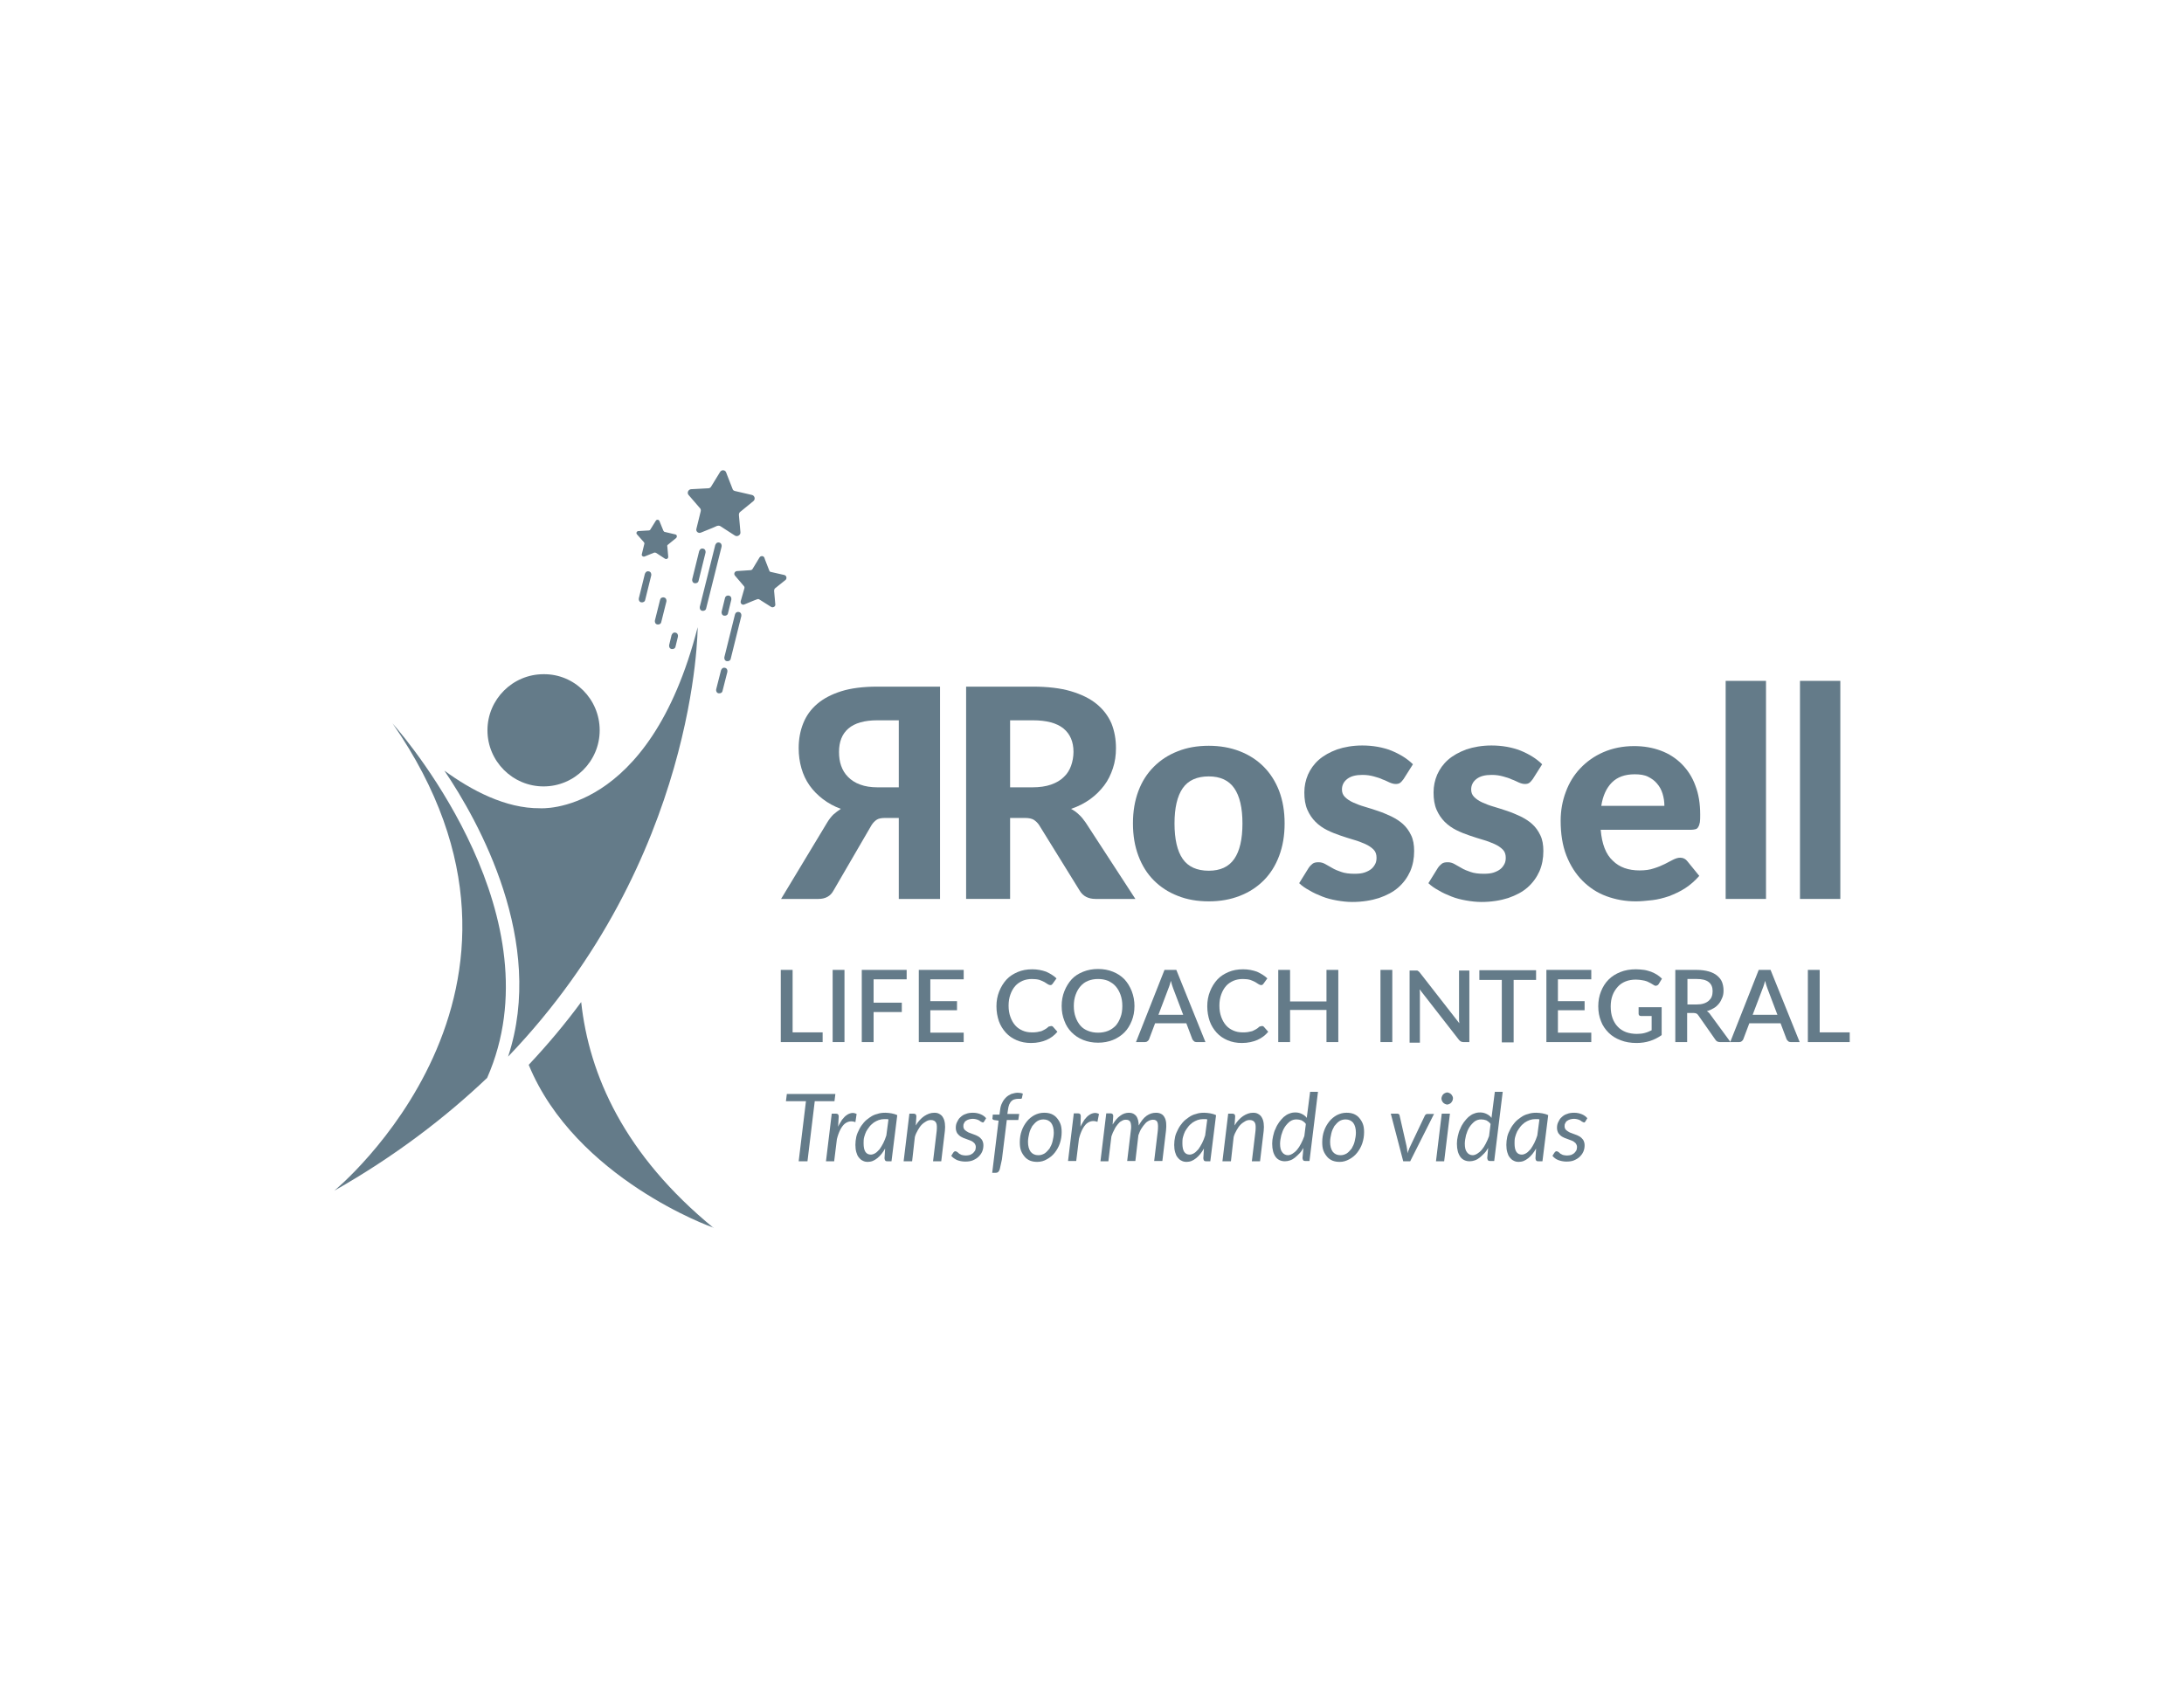 <?xml version="1.0" encoding="utf-8"?>
<!-- Generator: Adobe Illustrator 27.4.1, SVG Export Plug-In . SVG Version: 6.00 Build 0)  -->
<svg version="1.1" id="Layer_1" xmlns="http://www.w3.org/2000/svg" xmlns:xlink="http://www.w3.org/1999/xlink" x="0px" y="0px"
	 viewBox="0 0 720 560" style="enable-background:new 0 0 720 560;" xml:space="preserve">
<style type="text/css">
	.st0{fill:#647B89;}
</style>
<g>
	<g>
		<g>
			<path class="st0" d="M271.2,340.4v3.2h-13.8v-23.8h3.9v20.6H271.2z"/>
			<path class="st0" d="M278.4,343.6h-3.9v-23.8h3.9V343.6z"/>
			<path class="st0" d="M288,323v7.6h9.3v3.1H288v9.9h-3.9v-23.8h14.8v3.1H288z"/>
			<path class="st0" d="M317.7,340.5l0,3.1h-14.8v-23.8h14.8v3.1h-11v7.2h8.8v3h-8.8v7.4H317.7z"/>
			<path class="st0" d="M346.6,338.3c0.2,0,0.4,0.1,0.5,0.2l1.5,1.7c-1,1.2-2.2,2.1-3.6,2.7c-1.4,0.6-3.1,1-5.1,1
				c-1.7,0-3.3-0.3-4.7-0.9c-1.4-0.6-2.6-1.4-3.6-2.5c-1-1.1-1.8-2.4-2.3-3.8c-0.5-1.5-0.8-3.1-0.8-4.9c0-1.8,0.3-3.4,0.9-4.9
				c0.6-1.5,1.4-2.8,2.4-3.9c1-1.1,2.3-1.9,3.7-2.5c1.4-0.6,3-0.9,4.8-0.9c1.7,0,3.2,0.3,4.6,0.8c1.3,0.6,2.5,1.3,3.4,2.2l-1.3,1.8
				c-0.1,0.1-0.2,0.2-0.3,0.3c-0.1,0.1-0.3,0.1-0.5,0.1c-0.2,0-0.5-0.1-0.8-0.3c-0.3-0.2-0.6-0.4-1.1-0.7c-0.4-0.2-1-0.5-1.6-0.7
				c-0.7-0.2-1.5-0.3-2.5-0.3c-1.1,0-2.2,0.2-3.1,0.6c-0.9,0.4-1.8,1-2.4,1.7c-0.7,0.8-1.2,1.7-1.6,2.8c-0.4,1.1-0.6,2.3-0.6,3.7
				c0,1.4,0.2,2.6,0.6,3.7c0.4,1.1,0.9,2,1.6,2.8c0.7,0.8,1.5,1.3,2.4,1.7c0.9,0.4,1.9,0.6,3,0.6c0.7,0,1.3,0,1.8-0.1
				c0.5-0.1,1-0.2,1.4-0.3c0.4-0.2,0.9-0.4,1.2-0.6c0.4-0.2,0.8-0.5,1.2-0.9C346.2,338.4,346.4,338.3,346.6,338.3z"/>
			<path class="st0" d="M374,331.7c0,1.8-0.3,3.4-0.9,4.9c-0.6,1.5-1.4,2.8-2.4,3.8s-2.3,1.9-3.8,2.5c-1.5,0.6-3.1,0.9-4.9,0.9
				c-1.8,0-3.4-0.3-4.9-0.9c-1.5-0.6-2.7-1.4-3.8-2.5s-1.9-2.4-2.4-3.8c-0.6-1.5-0.9-3.1-0.9-4.9c0-1.8,0.3-3.4,0.9-4.9
				c0.6-1.5,1.4-2.8,2.4-3.9c1-1.1,2.3-1.9,3.8-2.5c1.5-0.6,3.1-0.9,4.9-0.9c1.8,0,3.4,0.3,4.9,0.9c1.5,0.6,2.7,1.4,3.8,2.5
				c1,1.1,1.8,2.4,2.4,3.9C373.7,328.4,374,330,374,331.7z M370,331.7c0-1.4-0.2-2.6-0.6-3.7c-0.4-1.1-0.9-2-1.6-2.8
				c-0.7-0.8-1.5-1.3-2.5-1.8c-1-0.4-2.1-0.6-3.3-0.6c-1.2,0-2.3,0.2-3.3,0.6c-1,0.4-1.8,1-2.5,1.8c-0.7,0.8-1.2,1.7-1.6,2.8
				s-0.6,2.3-0.6,3.7c0,1.4,0.2,2.6,0.6,3.7s0.9,2,1.6,2.8c0.7,0.8,1.5,1.3,2.5,1.7c1,0.4,2.1,0.6,3.3,0.6c1.2,0,2.3-0.2,3.3-0.6
				c1-0.4,1.8-1,2.5-1.7c0.7-0.8,1.2-1.7,1.6-2.8C369.8,334.4,370,333.1,370,331.7z"/>
			<path class="st0" d="M397.4,343.6h-3c-0.3,0-0.6-0.1-0.8-0.3c-0.2-0.2-0.4-0.4-0.5-0.6l-2-5.3h-10.3l-2,5.3
				c-0.1,0.2-0.2,0.4-0.5,0.6c-0.2,0.2-0.5,0.3-0.8,0.3h-3l9.4-23.8h3.9L397.4,343.6z M390.1,334.7l-3.3-8.7
				c-0.3-0.7-0.5-1.5-0.8-2.6c-0.1,0.5-0.3,1-0.4,1.4c-0.1,0.4-0.3,0.8-0.4,1.1l-3.3,8.7H390.1z"/>
			<path class="st0" d="M416.1,338.3c0.2,0,0.4,0.1,0.5,0.2l1.5,1.7c-1,1.2-2.2,2.1-3.6,2.7c-1.4,0.6-3.1,1-5.1,1
				c-1.7,0-3.3-0.3-4.7-0.9c-1.4-0.6-2.6-1.4-3.6-2.5c-1-1.1-1.8-2.4-2.3-3.8c-0.5-1.5-0.8-3.1-0.8-4.9c0-1.8,0.3-3.4,0.9-4.9
				c0.6-1.5,1.4-2.8,2.4-3.9c1-1.1,2.3-1.9,3.7-2.5c1.4-0.6,3-0.9,4.8-0.9c1.7,0,3.2,0.3,4.6,0.8c1.3,0.6,2.5,1.3,3.4,2.2l-1.3,1.8
				c-0.1,0.1-0.2,0.2-0.3,0.3c-0.1,0.1-0.3,0.1-0.5,0.1c-0.2,0-0.5-0.1-0.8-0.3c-0.3-0.2-0.6-0.4-1.1-0.7c-0.4-0.2-1-0.5-1.6-0.7
				c-0.7-0.2-1.5-0.3-2.5-0.3c-1.1,0-2.2,0.2-3.1,0.6c-0.9,0.4-1.8,1-2.4,1.7c-0.7,0.8-1.2,1.7-1.6,2.8c-0.4,1.1-0.6,2.3-0.6,3.7
				c0,1.4,0.2,2.6,0.6,3.7c0.4,1.1,0.9,2,1.6,2.8c0.7,0.8,1.5,1.3,2.4,1.7c0.9,0.4,1.9,0.6,3,0.6c0.7,0,1.3,0,1.8-0.1
				c0.5-0.1,1-0.2,1.4-0.3c0.4-0.2,0.9-0.4,1.2-0.6c0.4-0.2,0.8-0.5,1.2-0.9C415.6,338.4,415.9,338.3,416.1,338.3z"/>
			<path class="st0" d="M441.2,319.8v23.8h-3.9V333h-12v10.6h-3.9v-23.8h3.9v10.4h12v-10.4H441.2z"/>
			<path class="st0" d="M459,343.6h-3.9v-23.8h3.9V343.6z"/>
			<path class="st0" d="M484.4,319.8v23.8h-2c-0.3,0-0.6-0.1-0.8-0.2c-0.2-0.1-0.4-0.3-0.6-0.5L468,326.2c0,0.3,0.1,0.6,0.1,1
				c0,0.3,0,0.6,0,0.9v15.7h-3.4v-23.8h2c0.2,0,0.3,0,0.4,0s0.2,0,0.3,0.1s0.2,0.1,0.3,0.2s0.2,0.2,0.3,0.3l13.1,16.8
				c0-0.3-0.1-0.7-0.1-1c0-0.3,0-0.6,0-0.9v-15.5H484.4z"/>
			<path class="st0" d="M506.5,323.1H499v20.6h-3.9v-20.6h-7.4v-3.2h18.7V323.1z"/>
			<path class="st0" d="M524.6,340.5l0,3.1h-14.8v-23.8h14.8v3.1h-11v7.2h8.8v3h-8.8v7.4H524.6z"/>
			<path class="st0" d="M547.8,331.9v9.4c-2.4,1.7-5.1,2.6-8.3,2.6c-1.9,0-3.7-0.3-5.2-0.9c-1.6-0.6-2.9-1.4-4-2.5
				c-1.1-1.1-2-2.4-2.5-3.8c-0.6-1.5-0.9-3.1-0.9-4.9c0-1.8,0.3-3.4,0.9-4.9c0.6-1.5,1.4-2.8,2.5-3.9c1.1-1.1,2.4-1.9,3.9-2.5
				c1.5-0.6,3.2-0.9,5.1-0.9c1,0,1.8,0.1,2.7,0.2c0.8,0.1,1.6,0.4,2.3,0.6c0.7,0.3,1.4,0.6,2,1c0.6,0.4,1.1,0.8,1.6,1.3l-1.1,1.8
				c-0.2,0.3-0.4,0.4-0.7,0.5c-0.3,0.1-0.6,0-0.9-0.2c-0.3-0.2-0.7-0.4-1-0.6c-0.4-0.2-0.8-0.4-1.2-0.6c-0.5-0.2-1-0.3-1.6-0.4
				c-0.6-0.1-1.3-0.2-2.1-0.2c-1.3,0-2.4,0.2-3.4,0.6c-1,0.4-1.9,1-2.6,1.8c-0.7,0.8-1.3,1.7-1.7,2.8c-0.4,1.1-0.6,2.3-0.6,3.7
				c0,1.4,0.2,2.7,0.6,3.8c0.4,1.1,1,2.1,1.7,2.8c0.7,0.8,1.7,1.4,2.7,1.8c1.1,0.4,2.3,0.6,3.6,0.6c1,0,1.9-0.1,2.6-0.3
				c0.8-0.2,1.5-0.5,2.3-0.9v-4.7H541c-0.3,0-0.5-0.1-0.6-0.2c-0.1-0.1-0.2-0.3-0.2-0.5v-2.2H547.8z"/>
			<path class="st0" d="M570.5,343.6H567c-0.7,0-1.2-0.3-1.5-0.8l-5.6-8c-0.2-0.3-0.4-0.5-0.6-0.6c-0.2-0.1-0.6-0.2-1-0.2h-2.1v9.6
				h-3.9v-23.8h7c1.6,0,2.9,0.2,4,0.5c1.1,0.3,2.1,0.8,2.8,1.4c0.7,0.6,1.3,1.3,1.6,2.1c0.3,0.8,0.5,1.7,0.5,2.8
				c0,0.8-0.1,1.6-0.4,2.3s-0.6,1.4-1.1,2c-0.5,0.6-1,1.1-1.7,1.5c-0.7,0.4-1.5,0.8-2.3,1c0.5,0.3,0.9,0.7,1.2,1.2L570.5,343.6z
				 M559.3,331.2c0.9,0,1.7-0.1,2.3-0.3c0.7-0.2,1.2-0.5,1.7-0.9c0.4-0.4,0.8-0.8,1-1.4c0.2-0.5,0.3-1.1,0.3-1.8
				c0-1.3-0.4-2.3-1.3-3c-0.9-0.7-2.2-1-3.9-1h-3.1v8.4H559.3z"/>
			<path class="st0" d="M593.3,343.6h-3c-0.3,0-0.6-0.1-0.8-0.3c-0.2-0.2-0.4-0.4-0.5-0.6l-2-5.3h-10.3l-2,5.3
				c-0.1,0.2-0.2,0.4-0.5,0.6c-0.2,0.2-0.5,0.3-0.8,0.3h-3l9.4-23.8h3.9L593.3,343.6z M586,334.7l-3.3-8.7c-0.3-0.7-0.5-1.5-0.8-2.6
				c-0.1,0.5-0.3,1-0.4,1.4c-0.1,0.4-0.3,0.8-0.4,1.1l-3.3,8.7H586z"/>
			<path class="st0" d="M609.8,340.4v3.2h-13.8v-23.8h3.9v20.6H609.8z"/>
		</g>
	</g>
	<g>
		<g>
			<g>
				<path class="st0" d="M374.3,296.4h-13.1c-2.4,0-4.2-0.9-5.3-2.8l-13.3-21.5c-0.5-0.8-1.2-1.4-1.8-1.8c-0.7-0.4-1.6-0.6-2.9-0.6
					H333v26.7h-14.5v-70h22c4.9,0,9.1,0.5,12.5,1.5s6.3,2.4,8.5,4.2c2.2,1.8,3.8,3.9,4.9,6.4c1,2.5,1.5,5.2,1.5,8.2
					c0,2.3-0.3,4.5-1,6.6c-0.7,2.1-1.6,4-2.9,5.7c-1.3,1.7-2.8,3.2-4.6,4.5c-1.8,1.3-3.9,2.4-6.3,3.2c0.9,0.5,1.8,1.1,2.6,1.9
					c0.8,0.7,1.5,1.6,2.2,2.6L374.3,296.4z M340.4,259.6c2.3,0,4.4-0.3,6.1-0.9c1.7-0.6,3.1-1.4,4.2-2.5c1.1-1,1.9-2.3,2.4-3.7
					c0.5-1.4,0.8-3,0.8-4.6c0-3.3-1.1-5.9-3.3-7.7c-2.2-1.8-5.6-2.7-10.1-2.7H333v22.1H340.4z"/>
				<path class="st0" d="M398.5,245.9c3.7,0,7.1,0.6,10.2,1.8c3.1,1.2,5.7,2.9,7.9,5.1c2.2,2.2,3.9,4.9,5.1,8
					c1.2,3.2,1.8,6.7,1.8,10.7c0,4-0.6,7.5-1.8,10.7c-1.2,3.2-2.9,5.9-5.1,8.1c-2.2,2.2-4.8,3.9-7.9,5.1c-3.1,1.2-6.4,1.8-10.2,1.8
					c-3.8,0-7.2-0.6-10.2-1.8c-3.1-1.2-5.7-2.9-7.9-5.1c-2.2-2.2-3.9-4.9-5.1-8.1c-1.2-3.2-1.8-6.7-1.8-10.7c0-4,0.6-7.5,1.8-10.7
					c1.2-3.2,2.9-5.8,5.1-8c2.2-2.2,4.8-3.9,7.9-5.1C391.3,246.5,394.7,245.9,398.5,245.9z M398.5,287.1c3.8,0,6.6-1.3,8.4-3.9
					c1.8-2.6,2.7-6.5,2.7-11.7c0-5.1-0.9-9-2.7-11.6c-1.8-2.6-4.6-3.9-8.4-3.9c-3.9,0-6.8,1.3-8.6,3.9c-1.8,2.6-2.7,6.5-2.7,11.6
					c0,5.2,0.9,9.1,2.7,11.7C391.7,285.8,394.6,287.1,398.5,287.1z"/>
				<path class="st0" d="M462.7,256.9c-0.4,0.5-0.7,0.9-1.1,1.2s-0.9,0.4-1.5,0.4c-0.6,0-1.3-0.2-2-0.5c-0.7-0.3-1.4-0.7-2.3-1
					c-0.8-0.4-1.8-0.7-2.9-1c-1.1-0.3-2.3-0.5-3.7-0.5c-2.2,0-3.8,0.4-5,1.3c-1.2,0.9-1.8,2.1-1.8,3.5c0,1,0.3,1.8,1,2.5
					c0.7,0.7,1.6,1.3,2.7,1.8c1.1,0.5,2.4,1,3.8,1.4c1.4,0.4,2.9,0.9,4.4,1.4c1.5,0.5,2.9,1.1,4.4,1.8c1.4,0.7,2.7,1.5,3.8,2.5
					c1.1,1,2,2.2,2.7,3.7c0.7,1.4,1,3.2,1,5.2c0,2.4-0.4,4.6-1.3,6.7c-0.9,2-2.2,3.8-3.9,5.3c-1.7,1.5-3.8,2.6-6.4,3.5
					c-2.5,0.8-5.5,1.3-8.8,1.3c-1.7,0-3.4-0.2-5.1-0.5c-1.7-0.3-3.3-0.7-4.8-1.3c-1.5-0.6-2.9-1.2-4.2-2c-1.3-0.7-2.5-1.5-3.4-2.4
					l3.1-5c0.4-0.6,0.8-1,1.3-1.4s1.2-0.5,2-0.5c0.8,0,1.5,0.2,2.2,0.6c0.7,0.4,1.4,0.8,2.3,1.3c0.8,0.5,1.8,0.9,3,1.3
					c1.1,0.4,2.6,0.6,4.3,0.6c1.3,0,2.4-0.1,3.3-0.4c0.9-0.3,1.7-0.7,2.3-1.2c0.6-0.5,1-1.1,1.3-1.7c0.3-0.6,0.4-1.3,0.4-2
					c0-1.1-0.3-2-1-2.7c-0.7-0.7-1.6-1.3-2.7-1.8c-1.1-0.5-2.4-1-3.8-1.4c-1.4-0.4-2.9-0.9-4.4-1.4c-1.5-0.5-3-1.1-4.4-1.8
					c-1.4-0.7-2.7-1.6-3.8-2.7c-1.1-1.1-2-2.4-2.7-4c-0.7-1.6-1-3.5-1-5.7c0-2.1,0.4-4,1.2-5.9c0.8-1.8,2-3.5,3.6-4.9
					c1.6-1.4,3.6-2.5,6-3.4c2.4-0.8,5.2-1.3,8.3-1.3c3.5,0,6.8,0.6,9.6,1.7c2.9,1.2,5.3,2.7,7.1,4.5L462.7,256.9z"/>
				<path class="st0" d="M505.3,256.9c-0.4,0.5-0.7,0.9-1.1,1.2s-0.9,0.4-1.5,0.4c-0.6,0-1.3-0.2-2-0.5c-0.7-0.3-1.4-0.7-2.3-1
					c-0.8-0.4-1.8-0.7-2.9-1c-1.1-0.3-2.3-0.5-3.7-0.5c-2.2,0-3.8,0.4-5,1.3c-1.2,0.9-1.8,2.1-1.8,3.5c0,1,0.3,1.8,1,2.5
					c0.7,0.7,1.6,1.3,2.7,1.8c1.1,0.5,2.4,1,3.8,1.4c1.4,0.4,2.9,0.9,4.4,1.4c1.5,0.5,2.9,1.1,4.4,1.8c1.4,0.7,2.7,1.5,3.8,2.5
					c1.1,1,2,2.2,2.7,3.7c0.7,1.4,1,3.2,1,5.2c0,2.4-0.4,4.6-1.3,6.7c-0.9,2-2.2,3.8-3.9,5.3c-1.7,1.5-3.8,2.6-6.4,3.5
					c-2.5,0.8-5.5,1.3-8.8,1.3c-1.7,0-3.4-0.2-5.1-0.5c-1.7-0.3-3.3-0.7-4.8-1.3c-1.5-0.6-2.9-1.2-4.2-2c-1.3-0.7-2.5-1.5-3.4-2.4
					l3.1-5c0.4-0.6,0.8-1,1.3-1.4s1.2-0.5,2-0.5c0.8,0,1.5,0.2,2.2,0.6c0.7,0.4,1.4,0.8,2.3,1.3c0.8,0.5,1.8,0.9,3,1.3
					c1.1,0.4,2.6,0.6,4.3,0.6c1.3,0,2.4-0.1,3.3-0.4c0.9-0.3,1.7-0.7,2.3-1.2c0.6-0.5,1-1.1,1.3-1.7c0.3-0.6,0.4-1.3,0.4-2
					c0-1.1-0.3-2-1-2.7c-0.7-0.7-1.6-1.3-2.7-1.8c-1.1-0.5-2.4-1-3.8-1.4c-1.4-0.4-2.9-0.9-4.4-1.4c-1.5-0.5-3-1.1-4.4-1.8
					c-1.4-0.7-2.7-1.6-3.8-2.7c-1.1-1.1-2-2.4-2.7-4c-0.7-1.6-1-3.5-1-5.7c0-2.1,0.4-4,1.2-5.9c0.8-1.8,2-3.5,3.6-4.9
					c1.6-1.4,3.6-2.5,6-3.4c2.4-0.8,5.2-1.3,8.3-1.3c3.5,0,6.8,0.6,9.6,1.7c2.9,1.2,5.3,2.7,7.1,4.5L505.3,256.9z"/>
				<path class="st0" d="M527.7,273.6c0.4,4.7,1.7,8.1,4,10.2c2.2,2.2,5.2,3.2,8.8,3.2c1.8,0,3.4-0.2,4.8-0.7
					c1.3-0.4,2.5-0.9,3.5-1.4c1-0.5,1.9-1,2.7-1.4c0.8-0.4,1.6-0.7,2.4-0.7c1,0,1.8,0.4,2.4,1.2l3.9,4.8c-1.4,1.6-3,3-4.7,4.1
					c-1.7,1.1-3.5,1.9-5.3,2.6c-1.8,0.6-3.7,1.1-5.5,1.3c-1.9,0.2-3.7,0.4-5.4,0.4c-3.5,0-6.7-0.6-9.7-1.7c-3-1.1-5.6-2.8-7.9-5.1
					c-2.2-2.2-4-5-5.3-8.3c-1.3-3.3-1.9-7.2-1.9-11.5c0-3.4,0.6-6.6,1.7-9.5c1.1-3,2.7-5.6,4.8-7.8c2.1-2.2,4.6-4,7.6-5.3
					c3-1.3,6.4-2,10.1-2c3.2,0,6.1,0.5,8.8,1.5c2.7,1,5,2.5,6.9,4.4c1.9,1.9,3.5,4.3,4.5,7.1c1.1,2.8,1.6,6,1.6,9.6
					c0,1,0,1.8-0.1,2.5c-0.1,0.6-0.3,1.2-0.5,1.5c-0.2,0.4-0.5,0.7-0.9,0.8c-0.4,0.1-0.9,0.2-1.5,0.2H527.7z M548.7,265.7
					c0-1.4-0.2-2.7-0.6-4c-0.4-1.3-1-2.4-1.8-3.3c-0.8-1-1.8-1.7-3-2.3c-1.2-0.6-2.7-0.8-4.4-0.8c-3.2,0-5.7,0.9-7.5,2.7
					c-1.8,1.8-3,4.4-3.5,7.7H548.7z"/>
				<path class="st0" d="M582.2,224.5v71.9h-13.3v-71.9H582.2z"/>
				<path class="st0" d="M606.7,224.5v71.9h-13.3v-71.9H606.7z"/>
			</g>
			<g>
				<path class="st0" d="M272.7,271.2c0.6-1,1.3-1.9,2-2.6c0.8-0.7,1.6-1.3,2.5-1.9c-2.2-0.8-4.2-1.9-5.9-3.2s-3.2-2.8-4.4-4.5
					c-1.2-1.7-2.1-3.6-2.7-5.7c-0.6-2.1-0.9-4.3-0.9-6.6c0-3,0.5-5.7,1.5-8.2c1-2.5,2.5-4.6,4.6-6.4c2.1-1.8,4.8-3.2,8-4.2
					s7.2-1.5,11.8-1.5h20.7v70h-13.6v-26.7h-4.6c-1.2,0-2.1,0.2-2.7,0.6c-0.6,0.4-1.2,1-1.7,1.8l-12.5,21.5c-1,1.9-2.7,2.8-5,2.8
					h-12.3L272.7,271.2z M296.3,259.6v-22.1h-7.1c-4.2,0-7.4,0.9-9.5,2.7c-2.1,1.8-3.1,4.4-3.1,7.7c0,1.7,0.2,3.2,0.7,4.6
					c0.5,1.4,1.2,2.6,2.3,3.7c1,1,2.3,1.9,4,2.5c1.6,0.6,3.5,0.9,5.7,0.9H296.3z"/>
			</g>
		</g>
	</g>
	<g>
		<g>
			<path class="st0" d="M275.1,363.1h-6.5l-2.4,19.8h-2.9l2.4-19.8h-6.6l0.3-2.4h16L275.1,363.1z"/>
			<path class="st0" d="M276.3,371.5c0.4-0.9,0.9-1.6,1.3-2.3c0.5-0.6,1-1.2,1.5-1.5c0.5-0.4,1.1-0.6,1.6-0.7c0.6-0.1,1.1,0,1.7,0.3
				L282,370c-1.3-0.5-2.5-0.3-3.6,0.6c-1,0.9-1.9,2.6-2.5,5l-0.9,7.3h-2.7l1.9-15.7h1.4c0.6,0,0.9,0.3,0.9,0.9L276.3,371.5z"/>
			<path class="st0" d="M291.8,378.7c-0.4,0.7-0.8,1.3-1.2,1.8c-0.4,0.5-0.9,1-1.4,1.4c-0.5,0.4-1,0.7-1.5,0.9s-1.1,0.3-1.6,0.3
				c-0.6,0-1.2-0.1-1.7-0.4c-0.5-0.2-0.9-0.6-1.3-1.1c-0.4-0.5-0.6-1-0.8-1.7c-0.2-0.7-0.3-1.5-0.3-2.4c0-0.9,0.1-1.8,0.3-2.7
				c0.2-0.9,0.6-1.7,1-2.5s0.9-1.5,1.5-2.2c0.6-0.7,1.3-1.2,2-1.7c0.7-0.5,1.5-0.9,2.4-1.1c0.8-0.3,1.7-0.4,2.7-0.4
				c0.7,0,1.3,0.1,2,0.2c0.6,0.1,1.3,0.3,1.9,0.6l-1.9,15.2h-1.4c-0.4,0-0.6-0.1-0.7-0.3c-0.1-0.2-0.2-0.4-0.2-0.7L291.8,378.7z
				 M292.9,369.1c-0.2-0.1-0.5-0.1-0.7-0.1c-0.2,0-0.4,0-0.7,0c-0.6,0-1.2,0.1-1.8,0.3c-0.6,0.2-1.1,0.5-1.6,0.8
				c-0.5,0.4-1,0.8-1.4,1.3c-0.4,0.5-0.8,1.1-1.1,1.6c-0.3,0.6-0.5,1.2-0.7,1.9c-0.2,0.7-0.2,1.4-0.2,2.1c0,2.5,0.8,3.7,2.4,3.7
				c0.5,0,1-0.2,1.5-0.5c0.5-0.3,0.9-0.8,1.4-1.3c0.4-0.6,0.8-1.2,1.2-2c0.4-0.8,0.7-1.6,1-2.5L292.9,369.1z"/>
			<path class="st0" d="M301.9,371.1c0.8-1.4,1.8-2.4,2.8-3.1c1.1-0.7,2.1-1.1,3.3-1.1c0.7,0,1.2,0.1,1.7,0.4
				c0.5,0.3,0.9,0.6,1.2,1.2c0.3,0.5,0.5,1.1,0.6,1.9c0.1,0.7,0.1,1.6,0,2.5l-1.2,10h-2.7l1.2-10c0.1-1.2,0.1-2.2-0.2-2.7
				c-0.3-0.6-0.9-0.9-1.7-0.9c-0.5,0-1,0.1-1.5,0.4c-0.5,0.3-1,0.6-1.5,1.1c-0.5,0.5-0.9,1.1-1.3,1.8c-0.4,0.7-0.8,1.5-1,2.3l-0.9,8
				h-2.8l1.9-15.7h1.4c0.6,0,0.9,0.3,0.9,0.9L301.9,371.1z"/>
			<path class="st0" d="M324.5,369.7c-0.1,0.1-0.2,0.2-0.2,0.3c-0.1,0.1-0.2,0.1-0.3,0.1c-0.1,0-0.3-0.1-0.5-0.2
				c-0.2-0.1-0.4-0.2-0.6-0.4c-0.2-0.1-0.5-0.3-0.9-0.4c-0.4-0.1-0.8-0.2-1.3-0.2c-0.5,0-0.9,0.1-1.3,0.2c-0.4,0.1-0.7,0.3-1,0.5
				c-0.3,0.2-0.5,0.5-0.6,0.8c-0.2,0.3-0.2,0.6-0.2,1c0,0.5,0.2,0.9,0.5,1.2c0.3,0.3,0.7,0.5,1.2,0.8c0.5,0.2,1,0.4,1.6,0.6
				c0.6,0.2,1.1,0.4,1.6,0.7c0.5,0.3,0.9,0.7,1.2,1.1c0.3,0.5,0.5,1.1,0.5,1.8c0,0.7-0.1,1.4-0.4,2.1c-0.3,0.7-0.7,1.2-1.2,1.7
				c-0.5,0.5-1.2,0.9-1.9,1.2c-0.7,0.3-1.6,0.4-2.5,0.4c-1,0-1.9-0.2-2.7-0.5c-0.8-0.4-1.4-0.8-1.9-1.4l0.7-1.1
				c0.1-0.1,0.2-0.2,0.3-0.3s0.3-0.1,0.4-0.1c0.2,0,0.3,0.1,0.5,0.2c0.2,0.1,0.4,0.3,0.6,0.5c0.2,0.2,0.6,0.3,0.9,0.5
				c0.4,0.1,0.9,0.2,1.4,0.2c0.5,0,1-0.1,1.4-0.2c0.4-0.2,0.8-0.4,1-0.6c0.3-0.3,0.5-0.6,0.7-0.9c0.1-0.3,0.2-0.7,0.2-1.1
				c0-0.5-0.2-0.9-0.5-1.3c-0.3-0.3-0.7-0.6-1.2-0.8c-0.5-0.2-1-0.4-1.6-0.6c-0.6-0.2-1.1-0.4-1.6-0.7c-0.5-0.3-0.9-0.7-1.2-1.1
				c-0.3-0.5-0.5-1.1-0.5-1.8c0-0.7,0.1-1.3,0.4-1.9c0.3-0.6,0.6-1.2,1.1-1.6c0.5-0.5,1.1-0.9,1.8-1.1c0.7-0.3,1.5-0.4,2.4-0.4
				c0.9,0,1.8,0.2,2.5,0.5c0.7,0.3,1.3,0.7,1.8,1.3L324.5,369.7z"/>
			<path class="st0" d="M331.9,369.4l-1.6,12.9l-0.7,3.2c-0.1,0.4-0.3,0.7-0.5,0.9c-0.2,0.2-0.5,0.3-0.9,0.3h-1.1l2.1-17.2l-1.5-0.2
				c-0.2-0.1-0.3-0.1-0.4-0.2c-0.1-0.1-0.2-0.3-0.1-0.5l0.1-1.1h2.2l0.2-1.5c0.1-0.9,0.3-1.7,0.7-2.4c0.3-0.7,0.8-1.3,1.3-1.8
				c0.5-0.5,1.1-0.8,1.7-1.1c0.7-0.2,1.4-0.4,2.1-0.4c0.6,0,1.2,0.1,1.7,0.3l-0.3,1.4c0,0.2-0.2,0.3-0.4,0.3c-0.2,0-0.5,0-0.9,0
				c-0.4,0-0.9,0.1-1.2,0.2c-0.4,0.1-0.7,0.3-1,0.6c-0.3,0.3-0.5,0.7-0.7,1.1c-0.2,0.5-0.3,1-0.4,1.7l-0.2,1.4h3.9l-0.3,2H331.9z"/>
			<path class="st0" d="M342,383.1c-0.9,0-1.6-0.1-2.4-0.4c-0.7-0.3-1.3-0.7-1.8-1.3c-0.5-0.6-0.9-1.2-1.2-2
				c-0.3-0.8-0.4-1.7-0.4-2.8c0-1.3,0.2-2.6,0.6-3.7c0.4-1.2,1-2.2,1.7-3.1c0.7-0.9,1.6-1.6,2.5-2.1c1-0.5,2-0.8,3.2-0.8
				c0.9,0,1.6,0.1,2.4,0.4c0.7,0.3,1.3,0.7,1.8,1.3c0.5,0.6,0.9,1.2,1.2,2c0.3,0.8,0.4,1.7,0.4,2.7c0,1.3-0.2,2.5-0.6,3.7
				c-0.4,1.2-1,2.2-1.7,3.1c-0.7,0.9-1.6,1.6-2.5,2.1C344.2,382.8,343.1,383.1,342,383.1z M342.3,380.9c0.8,0,1.4-0.2,2.1-0.6
				c0.6-0.4,1.1-1,1.6-1.6c0.4-0.7,0.8-1.5,1-2.4c0.2-0.9,0.4-1.8,0.4-2.8c0-1.4-0.3-2.5-0.9-3.3c-0.6-0.7-1.4-1.1-2.5-1.1
				c-0.8,0-1.5,0.2-2.1,0.6c-0.6,0.4-1.1,1-1.6,1.6c-0.4,0.7-0.8,1.5-1,2.4c-0.2,0.9-0.4,1.8-0.4,2.8c0,1.4,0.3,2.5,0.9,3.3
				C340.4,380.5,341.2,380.9,342.3,380.9z"/>
			<path class="st0" d="M356.2,371.5c0.4-0.9,0.9-1.6,1.3-2.3c0.5-0.6,1-1.2,1.5-1.5c0.5-0.4,1.1-0.6,1.6-0.7c0.6-0.1,1.1,0,1.7,0.3
				l-0.5,2.6c-1.3-0.5-2.5-0.3-3.6,0.6c-1,0.9-1.9,2.6-2.5,5l-0.9,7.3h-2.7l1.9-15.7h1.4c0.6,0,0.9,0.3,0.9,0.9L356.2,371.5z"/>
			<path class="st0" d="M362.8,382.8l1.9-15.7h1.4c0.6,0,0.9,0.3,0.9,0.9l-0.2,2.8c0.8-1.3,1.6-2.3,2.5-2.9c0.9-0.7,1.9-1,2.9-1
				c1.1,0,1.8,0.4,2.4,1.1c0.5,0.7,0.8,1.8,0.8,3.1c0.8-1.4,1.6-2.5,2.6-3.2c1-0.7,2-1,3.1-1c1.3,0,2.3,0.5,2.8,1.5
				c0.6,1,0.7,2.5,0.5,4.4l-1.2,10h-2.7l1.2-10c0.1-1.2,0.1-2.1-0.1-2.7c-0.2-0.6-0.7-0.9-1.5-0.9c-0.4,0-0.9,0.1-1.3,0.3
				c-0.4,0.2-0.9,0.5-1.3,1c-0.4,0.4-0.8,1-1.2,1.6c-0.4,0.6-0.7,1.4-1,2.2v0l-1,8.5h-2.7l1.2-10c0.2-1.2,0.1-2.1-0.1-2.7
				c-0.2-0.6-0.7-0.9-1.5-0.9c-0.5,0-1,0.1-1.4,0.4c-0.5,0.2-0.9,0.6-1.3,1.1c-0.4,0.5-0.8,1-1.1,1.7c-0.4,0.7-0.7,1.4-1,2.3l-1,8.2
				H362.8z"/>
			<path class="st0" d="M396.9,378.7c-0.4,0.7-0.8,1.3-1.2,1.8c-0.4,0.5-0.9,1-1.4,1.4c-0.5,0.4-1,0.7-1.5,0.9
				c-0.5,0.2-1.1,0.3-1.6,0.3c-0.6,0-1.2-0.1-1.7-0.4c-0.5-0.2-0.9-0.6-1.3-1.1c-0.4-0.5-0.6-1-0.8-1.7c-0.2-0.7-0.3-1.5-0.3-2.4
				c0-0.9,0.1-1.8,0.3-2.7c0.2-0.9,0.6-1.7,1-2.5c0.4-0.8,0.9-1.5,1.5-2.2c0.6-0.7,1.3-1.2,2-1.7c0.7-0.5,1.5-0.9,2.4-1.1
				c0.8-0.3,1.7-0.4,2.7-0.4c0.7,0,1.3,0.1,2,0.2c0.6,0.1,1.3,0.3,1.9,0.6l-1.9,15.2h-1.4c-0.4,0-0.6-0.1-0.7-0.3
				c-0.1-0.2-0.2-0.4-0.2-0.7L396.9,378.7z M398,369.1c-0.2-0.1-0.5-0.1-0.7-0.1c-0.2,0-0.4,0-0.7,0c-0.6,0-1.2,0.1-1.8,0.3
				c-0.6,0.2-1.1,0.5-1.6,0.8c-0.5,0.4-1,0.8-1.4,1.3c-0.4,0.5-0.8,1.1-1.1,1.6c-0.3,0.6-0.5,1.2-0.7,1.9c-0.2,0.7-0.2,1.4-0.2,2.1
				c0,2.5,0.8,3.7,2.4,3.7c0.5,0,1-0.2,1.5-0.5c0.5-0.3,0.9-0.8,1.4-1.3c0.4-0.6,0.8-1.2,1.2-2c0.4-0.8,0.7-1.6,1-2.5L398,369.1z"/>
			<path class="st0" d="M407,371.1c0.8-1.4,1.8-2.4,2.8-3.1c1.1-0.7,2.1-1.1,3.3-1.1c0.7,0,1.2,0.1,1.7,0.4c0.5,0.3,0.9,0.6,1.2,1.2
				c0.3,0.5,0.5,1.1,0.6,1.9c0.1,0.7,0.1,1.6,0,2.5l-1.2,10h-2.7l1.2-10c0.1-1.2,0.1-2.2-0.2-2.7c-0.3-0.6-0.9-0.9-1.7-0.9
				c-0.5,0-1,0.1-1.5,0.4c-0.5,0.3-1,0.6-1.5,1.1c-0.5,0.5-0.9,1.1-1.3,1.8c-0.4,0.7-0.8,1.5-1,2.3l-0.9,8H403l1.9-15.7h1.4
				c0.6,0,0.9,0.3,0.9,0.9L407,371.1z"/>
			<path class="st0" d="M434.5,360l-2.8,22.8h-1.4c-0.4,0-0.6-0.1-0.7-0.3c-0.1-0.2-0.2-0.4-0.2-0.7l0.3-3.3
				c-0.4,0.7-0.8,1.3-1.3,1.8c-0.5,0.5-1,1-1.5,1.4c-0.5,0.4-1,0.7-1.6,0.9c-0.6,0.2-1.1,0.3-1.7,0.3c-1.3,0-2.4-0.5-3.1-1.5
				s-1.1-2.4-1.1-4.3c0-0.8,0.1-1.7,0.3-2.5c0.2-0.8,0.4-1.7,0.8-2.4c0.3-0.8,0.7-1.5,1.2-2.2c0.5-0.7,1-1.2,1.5-1.7
				c0.6-0.5,1.2-0.9,1.8-1.1c0.7-0.3,1.3-0.4,2.1-0.4c0.8,0,1.5,0.2,2.1,0.5c0.6,0.3,1.2,0.7,1.6,1.3l1.1-8.6H434.5z M430.5,370.6
				c-0.4-0.6-0.9-0.9-1.4-1.2c-0.6-0.2-1.1-0.3-1.7-0.3c-0.8,0-1.5,0.2-2.2,0.7c-0.6,0.5-1.2,1.1-1.7,1.9c-0.5,0.8-0.8,1.6-1.1,2.6
				c-0.2,0.9-0.4,1.9-0.4,2.8c0,1.2,0.2,2.2,0.7,2.8c0.4,0.6,1.1,1,1.9,1c0.5,0,1-0.2,1.5-0.5c0.5-0.3,1-0.7,1.5-1.3
				c0.5-0.6,0.9-1.2,1.3-2c0.4-0.8,0.8-1.6,1.1-2.5L430.5,370.6z"/>
			<path class="st0" d="M441.7,383.1c-0.9,0-1.6-0.1-2.4-0.4c-0.7-0.3-1.3-0.7-1.8-1.3c-0.5-0.6-0.9-1.2-1.2-2
				c-0.3-0.8-0.4-1.7-0.4-2.8c0-1.3,0.2-2.6,0.6-3.7c0.4-1.2,1-2.2,1.7-3.1c0.7-0.9,1.6-1.6,2.5-2.1c1-0.5,2-0.8,3.2-0.8
				c0.9,0,1.6,0.1,2.4,0.4c0.7,0.3,1.3,0.7,1.8,1.3c0.5,0.6,0.9,1.2,1.2,2c0.3,0.8,0.4,1.7,0.4,2.7c0,1.3-0.2,2.5-0.6,3.7
				c-0.4,1.2-1,2.2-1.7,3.1c-0.7,0.9-1.6,1.6-2.5,2.1C443.8,382.8,442.8,383.1,441.7,383.1z M441.9,380.9c0.8,0,1.4-0.2,2.1-0.6
				c0.6-0.4,1.1-1,1.6-1.6c0.4-0.7,0.8-1.5,1-2.4c0.2-0.9,0.4-1.8,0.4-2.8c0-1.4-0.3-2.5-0.9-3.3c-0.6-0.7-1.4-1.1-2.5-1.1
				c-0.8,0-1.5,0.2-2.1,0.6c-0.6,0.4-1.1,1-1.6,1.6c-0.4,0.7-0.8,1.5-1,2.4c-0.2,0.9-0.4,1.8-0.4,2.8c0,1.4,0.3,2.5,0.9,3.3
				C440,380.5,440.8,380.9,441.9,380.9z"/>
			<path class="st0" d="M472.8,367.2l-7.9,15.7h-2.3l-4.1-15.7h2.2c0.2,0,0.4,0.1,0.5,0.2c0.1,0.1,0.2,0.2,0.2,0.4l2.3,10.1
				c0.1,0.4,0.1,0.8,0.2,1.2c0,0.4,0.1,0.8,0.1,1.2c0.1-0.4,0.2-0.8,0.4-1.1c0.1-0.4,0.3-0.8,0.5-1.2l4.8-10.1
				c0.1-0.2,0.2-0.3,0.3-0.4c0.1-0.1,0.3-0.2,0.5-0.2H472.8z"/>
			<path class="st0" d="M478,367.2l-1.9,15.7h-2.7l1.9-15.7H478z M479,362.2c0,0.3-0.1,0.5-0.2,0.8c-0.1,0.2-0.3,0.4-0.4,0.6
				c-0.2,0.2-0.4,0.3-0.6,0.4c-0.2,0.1-0.5,0.2-0.7,0.2c-0.2,0-0.5-0.1-0.7-0.2c-0.2-0.1-0.4-0.2-0.6-0.4c-0.2-0.2-0.3-0.4-0.4-0.6
				c-0.1-0.2-0.2-0.5-0.2-0.8c0-0.3,0.1-0.5,0.2-0.8c0.1-0.2,0.2-0.4,0.4-0.6c0.2-0.2,0.4-0.3,0.6-0.4c0.2-0.1,0.5-0.2,0.7-0.2
				c0.2,0,0.5,0.1,0.7,0.2c0.2,0.1,0.4,0.2,0.6,0.4c0.2,0.2,0.3,0.4,0.4,0.6C479,361.7,479,362,479,362.2z"/>
			<path class="st0" d="M495.4,360l-2.8,22.8h-1.4c-0.4,0-0.6-0.1-0.7-0.3c-0.1-0.2-0.2-0.4-0.2-0.7l0.3-3.3
				c-0.4,0.7-0.8,1.3-1.3,1.8c-0.5,0.5-1,1-1.5,1.4c-0.5,0.4-1,0.7-1.6,0.9c-0.6,0.2-1.1,0.3-1.7,0.3c-1.3,0-2.4-0.5-3.1-1.5
				s-1.1-2.4-1.1-4.3c0-0.8,0.1-1.7,0.3-2.5c0.2-0.8,0.4-1.7,0.8-2.4c0.3-0.8,0.7-1.5,1.2-2.2c0.5-0.7,1-1.2,1.5-1.7
				c0.6-0.5,1.2-0.9,1.8-1.1c0.7-0.3,1.3-0.4,2.1-0.4c0.8,0,1.5,0.2,2.1,0.5c0.6,0.3,1.2,0.7,1.6,1.3l1.1-8.6H495.4z M491.4,370.6
				c-0.4-0.6-0.9-0.9-1.4-1.2c-0.6-0.2-1.1-0.3-1.7-0.3c-0.8,0-1.5,0.2-2.2,0.7c-0.6,0.5-1.2,1.1-1.7,1.9c-0.5,0.8-0.8,1.6-1.1,2.6
				c-0.2,0.9-0.4,1.9-0.4,2.8c0,1.2,0.2,2.2,0.7,2.8c0.4,0.6,1.1,1,1.9,1c0.5,0,1-0.2,1.5-0.5c0.5-0.3,1-0.7,1.5-1.3
				c0.5-0.6,0.9-1.2,1.3-2c0.4-0.8,0.8-1.6,1.1-2.5L491.4,370.6z"/>
			<path class="st0" d="M506.4,378.7c-0.4,0.7-0.8,1.3-1.2,1.8c-0.4,0.5-0.9,1-1.4,1.4c-0.5,0.4-1,0.7-1.5,0.9
				c-0.5,0.2-1.1,0.3-1.6,0.3c-0.6,0-1.2-0.1-1.7-0.4c-0.5-0.2-0.9-0.6-1.3-1.1c-0.4-0.5-0.6-1-0.8-1.7c-0.2-0.7-0.3-1.5-0.3-2.4
				c0-0.9,0.1-1.8,0.3-2.7c0.2-0.9,0.6-1.7,1-2.5c0.4-0.8,0.9-1.5,1.5-2.2c0.6-0.7,1.3-1.2,2-1.7c0.7-0.5,1.5-0.9,2.4-1.1
				c0.8-0.3,1.7-0.4,2.7-0.4c0.7,0,1.3,0.1,2,0.2c0.6,0.1,1.3,0.3,1.9,0.6l-1.9,15.2h-1.4c-0.4,0-0.6-0.1-0.7-0.3
				c-0.1-0.2-0.2-0.4-0.2-0.7L506.4,378.7z M507.5,369.1c-0.2-0.1-0.5-0.1-0.7-0.1c-0.2,0-0.4,0-0.7,0c-0.6,0-1.2,0.1-1.8,0.3
				c-0.6,0.2-1.1,0.5-1.6,0.8c-0.5,0.4-1,0.8-1.4,1.3c-0.4,0.5-0.8,1.1-1.1,1.6c-0.3,0.6-0.5,1.2-0.7,1.9c-0.2,0.7-0.2,1.4-0.2,2.1
				c0,2.5,0.8,3.7,2.4,3.7c0.5,0,1-0.2,1.5-0.5c0.5-0.3,0.9-0.8,1.4-1.3c0.4-0.6,0.8-1.2,1.2-2c0.4-0.8,0.7-1.6,1-2.5L507.5,369.1z"
				/>
			<path class="st0" d="M522.7,369.7c-0.1,0.1-0.2,0.2-0.2,0.3c-0.1,0.1-0.2,0.1-0.3,0.1c-0.1,0-0.3-0.1-0.5-0.2
				c-0.2-0.1-0.4-0.2-0.6-0.4c-0.2-0.1-0.5-0.3-0.9-0.4c-0.4-0.1-0.8-0.2-1.3-0.2c-0.5,0-0.9,0.1-1.3,0.2c-0.4,0.1-0.7,0.3-1,0.5
				c-0.3,0.2-0.5,0.5-0.6,0.8c-0.2,0.3-0.2,0.6-0.2,1c0,0.5,0.2,0.9,0.5,1.2c0.3,0.3,0.7,0.5,1.2,0.8c0.5,0.2,1,0.4,1.6,0.6
				c0.6,0.2,1.1,0.4,1.6,0.7c0.5,0.3,0.9,0.7,1.2,1.1c0.3,0.5,0.5,1.1,0.5,1.8c0,0.7-0.1,1.4-0.4,2.1c-0.3,0.7-0.7,1.2-1.2,1.7
				c-0.5,0.5-1.2,0.9-1.9,1.2c-0.7,0.3-1.6,0.4-2.5,0.4c-1,0-1.9-0.2-2.7-0.5s-1.4-0.8-1.9-1.4l0.7-1.1c0.1-0.1,0.2-0.2,0.3-0.3
				c0.1-0.1,0.3-0.1,0.4-0.1c0.2,0,0.3,0.1,0.5,0.2c0.2,0.1,0.4,0.3,0.6,0.5c0.2,0.2,0.6,0.3,0.9,0.5c0.4,0.1,0.9,0.2,1.4,0.2
				c0.5,0,1-0.1,1.4-0.2c0.4-0.2,0.8-0.4,1-0.6c0.3-0.3,0.5-0.6,0.7-0.9c0.1-0.3,0.2-0.7,0.2-1.1c0-0.5-0.2-0.9-0.5-1.3
				c-0.3-0.3-0.7-0.6-1.2-0.8c-0.5-0.2-1-0.4-1.6-0.6c-0.6-0.2-1.1-0.4-1.6-0.7c-0.5-0.3-0.9-0.7-1.2-1.1c-0.3-0.5-0.5-1.1-0.5-1.8
				c0-0.7,0.1-1.3,0.4-1.9c0.3-0.6,0.6-1.2,1.1-1.6c0.5-0.5,1.1-0.9,1.8-1.1c0.7-0.3,1.5-0.4,2.4-0.4c0.9,0,1.8,0.2,2.5,0.5
				c0.7,0.3,1.3,0.7,1.8,1.3L522.7,369.7z"/>
		</g>
	</g>
	<g>
		<g>
			<path class="st0" d="M231,168.6c0.1-0.4,0-0.8-0.2-1l-3.8-4.4c-0.6-0.7-0.1-1.8,0.8-1.9l5.7-0.3c0.4,0,0.7-0.2,0.9-0.5l3-4.9
				c0.5-0.8,1.7-0.7,2,0.2l0.3,0.8l1.8,4.6c0.1,0.4,0.4,0.6,0.8,0.7l5.6,1.3c0.9,0.2,1.2,1.4,0.5,2l-4.4,3.6c-0.3,0.2-0.4,0.6-0.4,1
				l0.5,5.7c0.1,0.9-1,1.6-1.8,1.1l-4.8-3.1c-0.3-0.2-0.7-0.2-1.1-0.1l-1.6,0.7l-3.7,1.5c-0.9,0.4-1.8-0.4-1.5-1.3L231,168.6z"/>
			<path class="st0" d="M245.4,194c0.1-0.3,0-0.6-0.2-0.8l-2.9-3.4c-0.5-0.6-0.1-1.4,0.6-1.5l4.5-0.3c0.3,0,0.6-0.2,0.7-0.4l2.3-3.8
				c0.4-0.6,1.3-0.6,1.6,0.1l0.2,0.6l1.4,3.6c0.1,0.3,0.3,0.5,0.6,0.5l4.4,1c0.7,0.2,0.9,1.1,0.4,1.6l-3.5,2.8
				c-0.2,0.2-0.3,0.5-0.3,0.8l0.4,4.5c0.1,0.7-0.8,1.2-1.4,0.8l-3.8-2.4c-0.2-0.2-0.6-0.2-0.8-0.1l-1.3,0.5l-2.9,1.2
				c-0.7,0.3-1.4-0.3-1.2-1.1L245.4,194z"/>
			<path class="st0" d="M212.4,179.4c0.1-0.2,0-0.5-0.1-0.6l-2.3-2.6c-0.4-0.4-0.1-1.1,0.5-1.1l3.4-0.2c0.2,0,0.4-0.1,0.5-0.3
				l1.8-2.9c0.3-0.5,1-0.4,1.2,0.1l0.2,0.5l1.1,2.7c0.1,0.2,0.3,0.4,0.5,0.4l3.4,0.8c0.6,0.1,0.7,0.8,0.3,1.2l-2.7,2.2
				c-0.2,0.1-0.3,0.4-0.2,0.6l0.3,3.4c0,0.6-0.6,0.9-1.1,0.6l-2.9-1.9c-0.2-0.1-0.4-0.1-0.6-0.1l-1,0.4l-2.2,0.9
				c-0.5,0.2-1.1-0.3-0.9-0.8L212.4,179.4z"/>
			<path class="st0" d="M236.3,179c0.2-0.1,0.5-0.2,0.8-0.1c0.6,0.1,0.9,0.7,0.8,1.3l-5.1,20.4c-0.1,0.6-0.7,0.9-1.3,0.8
				c-0.6-0.1-0.9-0.7-0.8-1.3l5.1-20.4C235.9,179.4,236.1,179.2,236.3,179z"/>
			<path class="st0" d="M231,181c0.2-0.1,0.5-0.2,0.8-0.1c0.6,0.1,0.9,0.7,0.8,1.3l-2.3,9.3c-0.1,0.6-0.7,0.9-1.3,0.8
				c-0.6-0.1-0.9-0.7-0.8-1.3l2.3-9.3C230.6,181.4,230.8,181.2,231,181z"/>
			<path class="st0" d="M218.1,197.1c0.2-0.1,0.5-0.2,0.8-0.1c0.6,0.1,0.9,0.7,0.8,1.3l-1.7,6.8c-0.1,0.6-0.7,0.9-1.3,0.8
				c-0.6-0.1-0.9-0.7-0.8-1.3l1.7-6.8C217.7,197.5,217.8,197.2,218.1,197.1z"/>
			<path class="st0" d="M239.5,196.5c0.2-0.1,0.5-0.2,0.8-0.1c0.6,0.1,0.9,0.7,0.8,1.3l-1.1,4.5c-0.1,0.6-0.7,0.9-1.3,0.8
				c-0.6-0.1-0.9-0.7-0.8-1.3l1.1-4.5C239.1,196.8,239.3,196.6,239.5,196.5z"/>
			<path class="st0" d="M238.2,220.3c0.2-0.1,0.5-0.2,0.8-0.1c0.6,0.1,0.9,0.7,0.8,1.3l-1.6,6.3c-0.1,0.6-0.7,0.9-1.3,0.8
				c-0.6-0.1-0.9-0.7-0.8-1.3l1.6-6.3C237.8,220.7,238,220.5,238.2,220.3z"/>
			<path class="st0" d="M242.8,201.9c0.2-0.1,0.5-0.2,0.8-0.1c0.6,0.1,0.9,0.7,0.8,1.3l-3.5,14.1c-0.1,0.6-0.7,0.9-1.3,0.8
				c-0.6-0.1-0.9-0.7-0.8-1.3l3.5-14.1C242.4,202.3,242.5,202.1,242.8,201.9z"/>
			<path class="st0" d="M213.1,188.5c0.2-0.1,0.5-0.2,0.8-0.1c0.6,0.1,0.9,0.7,0.8,1.3l-2,8.1c-0.1,0.6-0.7,0.9-1.3,0.8
				c-0.6-0.1-0.9-0.7-0.8-1.3l2-8.1C212.7,188.9,212.9,188.7,213.1,188.5z"/>
			<path class="st0" d="M221.9,208.7c0.2-0.1,0.5-0.2,0.8-0.1c0.6,0.1,0.9,0.7,0.8,1.3l-0.8,3.3c-0.1,0.6-0.7,0.9-1.3,0.8
				s-0.9-0.7-0.8-1.3l0.8-3.3C221.5,209.1,221.7,208.9,221.9,208.7z"/>
		</g>
		<g>
			<path class="st0" d="M191.6,330.4c-5.3,7.2-11.1,14.1-17.3,20.7c15.4,37.5,60.9,53.8,60.5,53.5c0.2,0.1,0.6,0.4,0.6,0.4
				C205.8,380.8,194.2,354.4,191.6,330.4 M234.8,404.6C234.8,404.6,234.8,404.6,234.8,404.6L234.8,404.6z"/>
			<path class="st0" d="M197.7,240.8c0,10.2-8.3,18.5-18.5,18.5c-10.2,0-18.5-8.3-18.5-18.5c0-10.2,8.3-18.5,18.5-18.5
				C189.4,222.2,197.7,230.5,197.7,240.8"/>
			<path class="st0" d="M129.9,239.1c-0.3-0.4-0.5-0.6-0.5-0.6c61.3,88.2-19.2,154.1-19.2,154.1c19.9-11.3,36.5-24,50.4-37.2
				C183.6,303.1,135.3,245.3,129.9,239.1"/>
			<path class="st0" d="M167.5,348.4C230,283.2,230,206.8,230,206.8c-16,62.5-52,59.7-52,59.7c-11.3,0.1-22.6-5.9-31.5-12.4
				C157.8,270.8,180,310.5,167.5,348.4z"/>
		</g>
	</g>
</g>
</svg>
